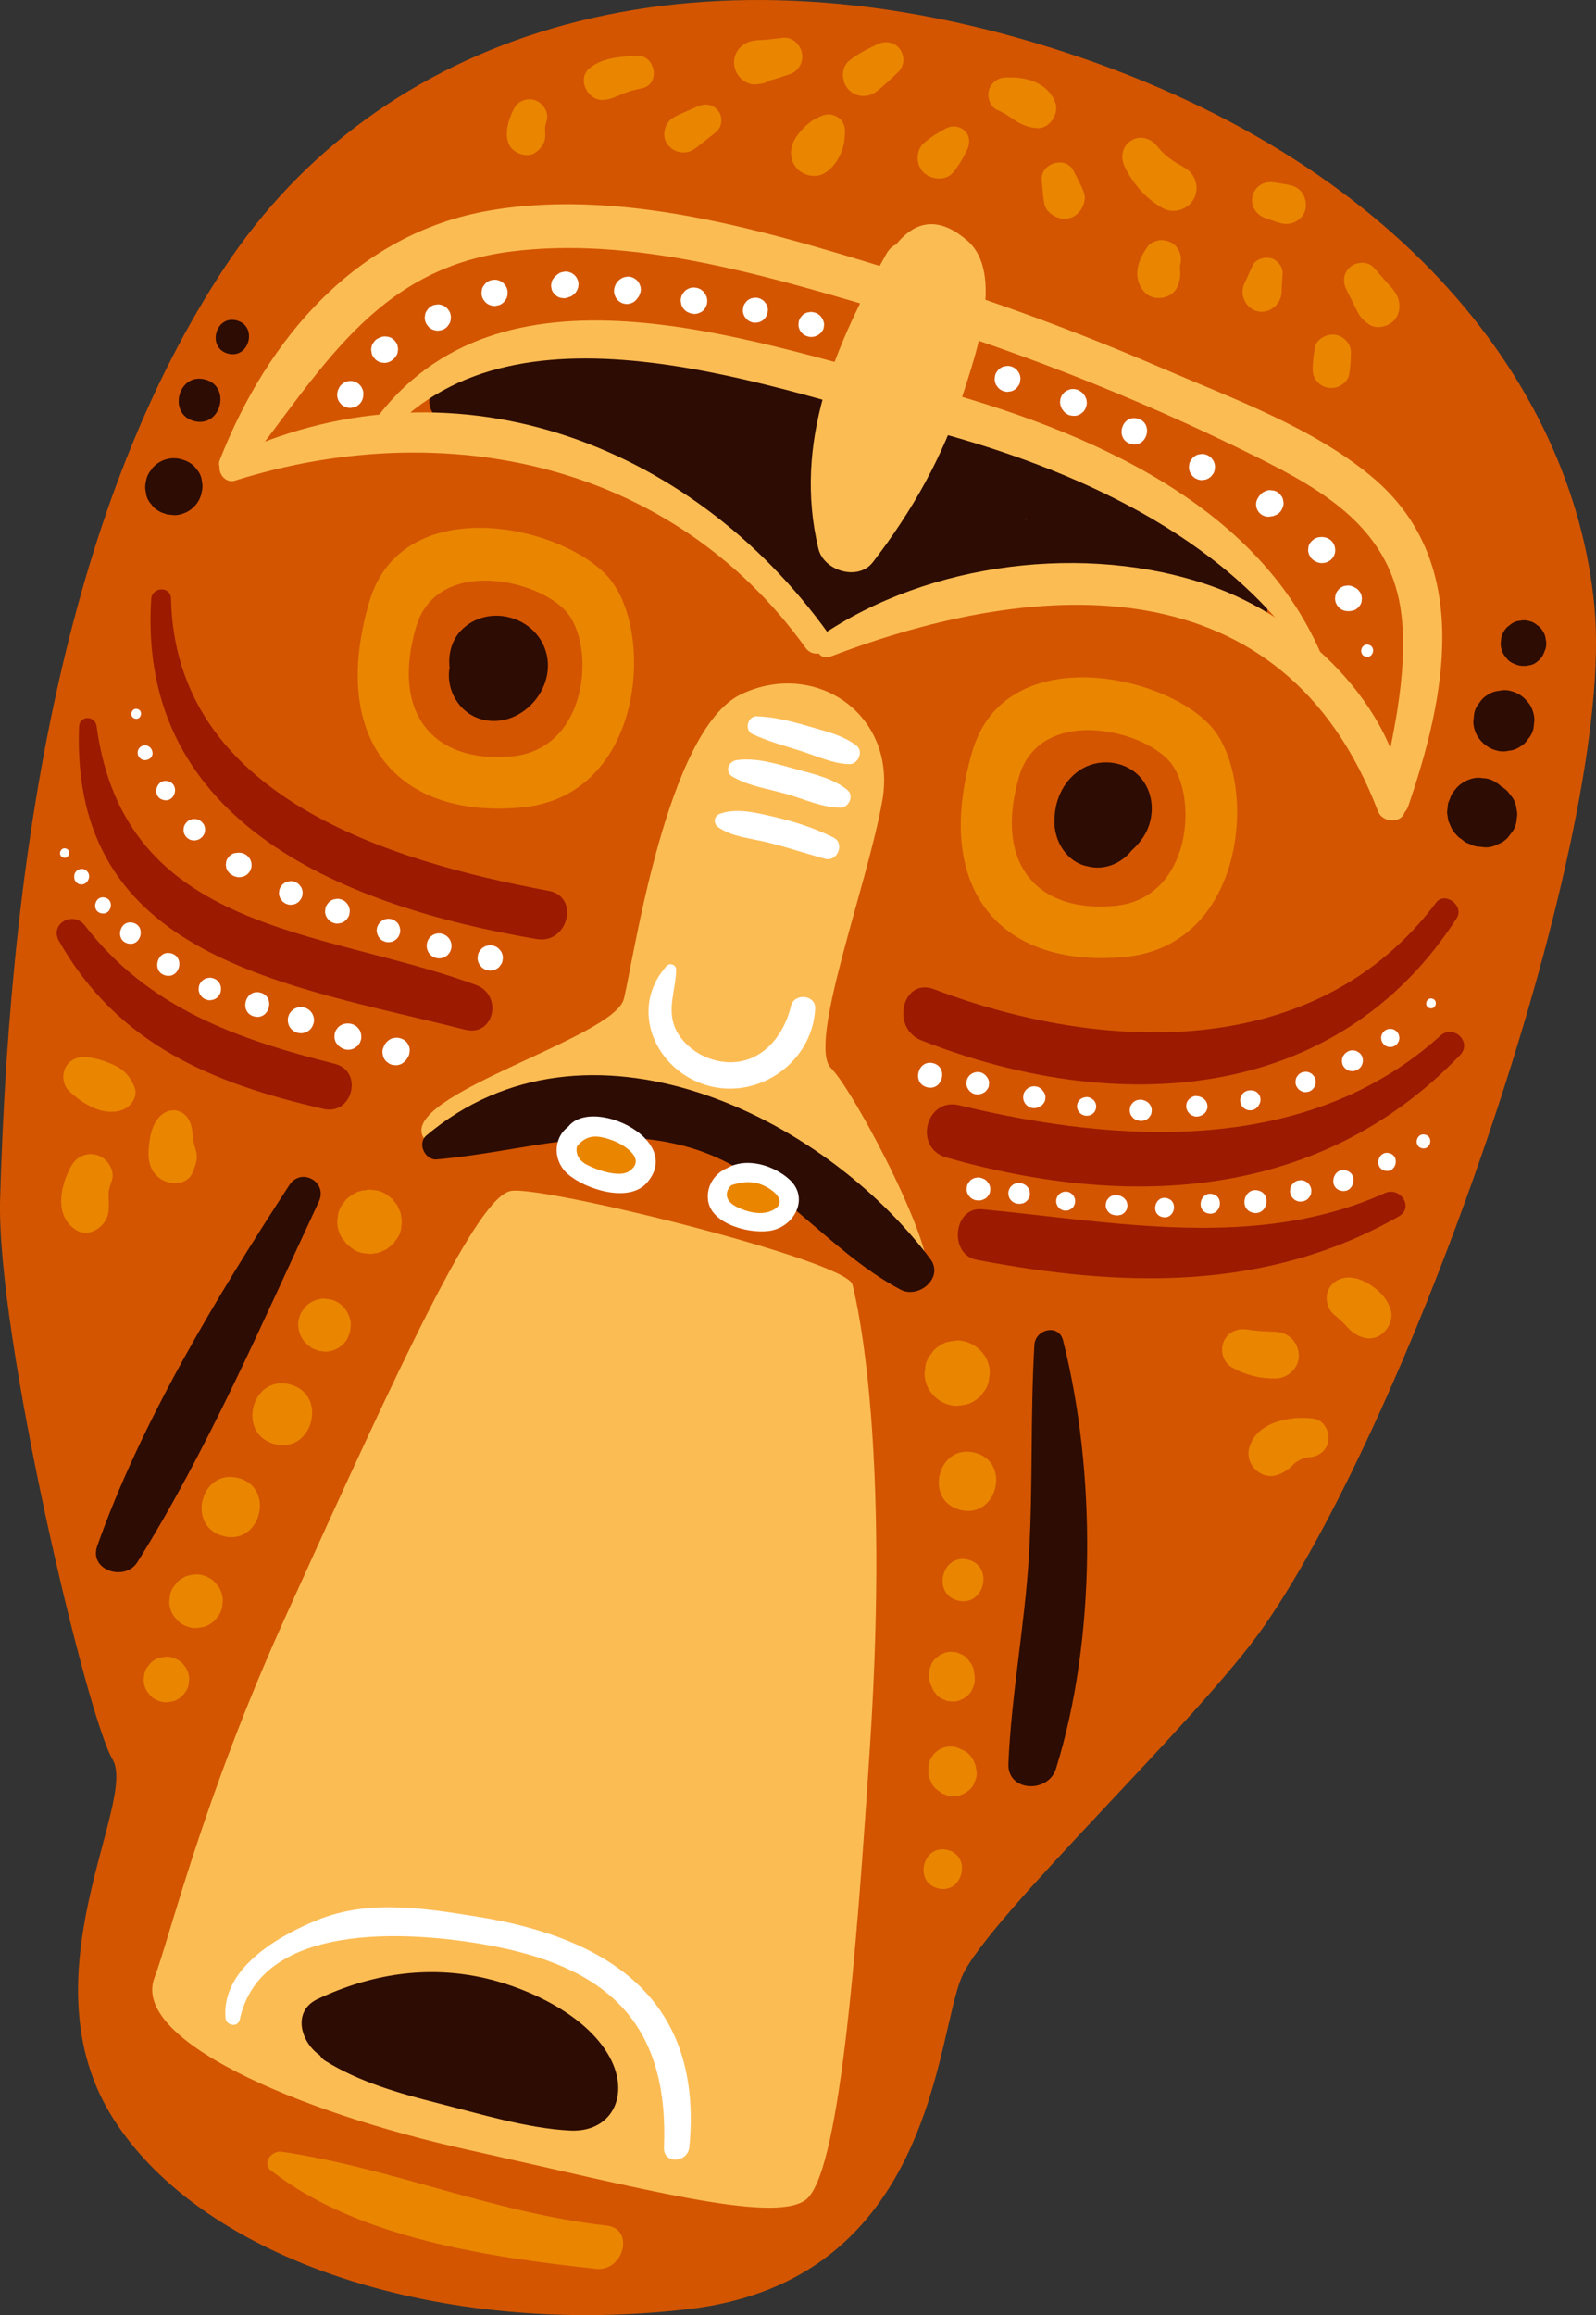 <?xml version="1.0" encoding="UTF-8"?> <svg xmlns="http://www.w3.org/2000/svg" id="Layer_2" data-name="Layer 2" viewBox="0 0 578.2 838.21"><rect x="0" y="0" width="578.2" height="838.21" fill="#333333" stroke="none"/> <defs> <style> .cls-1 { fill: #fcbc54; } .cls-2 { fill: #fff; } .cls-3 { fill: #d35500; } .cls-4 { fill: #9b1a00; } .cls-5 { fill: #2d0c03; } .cls-6 { fill: #ea8500; } </style> </defs> <g id="_Layer_" data-name="&amp;lt;Layer&amp;gt;"> <g> <path class="cls-3" d="M.04,434.05C3.93,299.2,26.04,180.44,81.47,96.65,136.91,12.87,245.5-23.07,374.66,15.43c129.16,38.5,195.14,122.03,202.97,204.15,7.83,82.12-65.71,291.45-119.63,369.11-23.57,33.95-99.77,105.31-109.42,126.75-9.65,21.45-9.97,110.22-99.23,120.61-89.26,10.39-175.54-17.49-208.3-68.95-32.76-51.46,8.94-114.81-.27-130.09C31.56,621.73-1.38,483.54,.04,434.05Z"></path> <path class="cls-6" d="M133.77,217.97c11.74-40.4,69.84-28.21,86.71-8.86,16.88,19.35,12.92,79.05-31.46,83.23-44.38,4.17-69.94-23.83-55.26-74.37Z"></path> <path class="cls-3" d="M150.7,227.09c7.38-25.39,43.9-17.73,54.51-5.57,10.61,12.16,8.12,49.69-19.77,52.32-27.9,2.62-43.97-14.98-34.73-46.75Z"></path> <path class="cls-6" d="M352.24,272.1c11.74-40.4,69.84-28.21,86.71-8.85,16.88,19.35,12.92,79.05-31.46,83.22-44.38,4.17-69.94-23.83-55.26-74.37Z"></path> <path class="cls-3" d="M369.17,281.22c7.38-25.39,43.9-17.73,54.51-5.57,10.61,12.16,8.12,49.69-19.77,52.32-27.9,2.62-43.97-14.98-34.73-46.75Z"></path> <path class="cls-1" d="M153.43,411.92c-9.28-15.39,69.05-35.98,72.59-50.28,3.54-14.29,15.48-97.48,42.5-110.29,27.01-12.81,56.65,7.53,51.1,38.67-5.55,31.13-27.24,88.06-18.55,96.72s40.32,69.04,34.21,76.2c-6.11,7.16-30.61-47.1-90.43-59.25-72.73-14.77-79.14,28.61-91.43,8.23Z"></path> <path class="cls-1" d="M55.95,716.08c5.59-14.73,17.37-64.31,47.47-130.73,42.38-93.52,69.6-152.33,81.79-154.19,12.19-1.85,121.36,25.19,123.6,33.88,2.25,8.68,13.34,59.65,6.42,166.29-5.09,78.44-11.3,157.02-23.63,165.35-12.33,8.32-59.46-4.44-122.02-18.31-62.56-13.88-122.09-40-113.63-62.29Z"></path> <path class="cls-6" d="M317.69,16.11c-3.53,1.71-7.26,3.48-10.24,6.05-2.81,2.41-2.57,7.1-.45,9.78,2.3,2.91,6.39,3.66,9.62,1.78,1.85-1.07,3.46-2.74,5.07-4.16,1.32-1.16,2.57-2.36,3.82-3.6,2.24-2.24,2.3-5.91,.38-8.33-2.07-2.61-5.31-2.91-8.19-1.52h0Z"></path> <path class="cls-6" d="M283.75,13.68c-1.83,.21-3.66,.42-5.5,.63-2.24,.26-4.58,.08-6.73,.79-3.74,1.24-6.11,4.84-5.49,8.77,.57,3.61,4,7.07,7.92,6.66,.95-.09,1.89-.22,2.82-.4,.87-.35,1.71-.73,2.54-1.16-1.12,.37,1.14-.26,1.2-.28,1.78-.57,3.55-1.14,5.33-1.7,3.24-1.03,5.27-4.2,4.74-7.57-.49-3.09-3.46-6.13-6.83-5.74h0Z"></path> <path class="cls-6" d="M297.06,42.25c1.29-.73-2.11,.99-2.44,1.2-1.19,.75-2.23,1.62-3.21,2.62-2.06,2.09-4.07,4.47-4.65,7.43-.64,3.27,.39,6.49,3.1,8.52,2.56,1.91,6.37,2.31,9.14,.51,5.07-3.29,7.81-10.44,6.88-16.28,.02,1.11,.05,2.22,.07,3.33,.03-.23,.06-.47,.09-.7,.33-2.43-.16-4.73-2.28-6.26-2-1.44-4.54-1.6-6.71-.37h0Z"></path> <path class="cls-6" d="M342.62,46.52c-2.89,1.55-5.61,3.22-8.06,5.43-2.92,2.63-2.74,8.03,.14,10.61,2.83,2.53,7.94,3.08,10.61-.14,2.13-2.58,3.69-5.32,5.13-8.31,1.05-2.18,.94-5.07-.98-6.79-1.94-1.73-4.55-2.01-6.83-.79h0Z"></path> <path class="cls-6" d="M361.23,39.77c2.6,1.13,3.45,1.82,5.88,3.44,2.7,1.8,5.25,2.92,8.53,3.19,4.48,.37,8.17-5.16,6.69-9.19-2.78-7.55-10.92-9.51-18.2-9.14-2.76,.14-5.23,2.03-5.91,4.75-.61,2.48,.52,5.88,3.01,6.96h0Z"></path> <path class="cls-6" d="M377.41,65.11c.24,2.9,.38,5.83,.93,8.69,.49,2.55,3,4.48,5.36,5.13,.09,.02,.17,.05,.26,.07,2.32,.64,5.05-.15,6.69-1.91,.06-.07,.12-.13,.18-.2,1.72-1.85,2.75-4.82,1.81-7.3-1.02-2.69-2.48-5.25-3.78-7.83-2.76-5.46-11.96-2.67-11.45,3.35h0Z"></path> <path class="cls-6" d="M407.5,60.46c3.02,6.15,7.63,11.44,13.6,14.84,3.91,2.22,9.15,.72,11.34-3.18,2.22-3.96,.74-9.11-3.18-11.34-3.91-2.22-6.98-3.98-9.77-7.54-2.33-2.97-6.1-4.5-9.61-2.38-3.47,2.09-4.05,6.21-2.38,9.61h0Z"></path> <path class="cls-6" d="M415.97,89.03c-3.77,4.99-6.05,11.51-1.29,16.77,3.12,3.45,9.72,2.49,11.74-1.7,1.03-2.13,1.34-4.22,1.09-6.52-.02-.17,0-1.63-.05-1.66-.15,1.15-.17,1.33-.04,.52,.06-.31,.13-.62,.22-.92,.75-2.82-.66-6.35-3.33-7.7-1.11-.56-2.32-.86-3.57-.88-1.49-.03-3.85,.86-4.78,2.09h0Z"></path> <path class="cls-6" d="M453.74,96.24c-.66,1.45-1.31,2.9-1.97,4.36-.49,1.08-1.15,2.27-1.43,3.4-.5,2.01-.05,3.99,1.04,5.71,1.94,3.07,5.93,4.07,9.08,2.25,1.77-1.02,3.09-2.55,3.59-4.57,.28-1.13,.24-2.49,.32-3.67,.1-1.59,.2-3.18,.3-4.77,.15-2.44-2.09-5.04-4.43-5.51-2.37-.48-5.42,.42-6.49,2.81h0Z"></path> <path class="cls-6" d="M458.63,79.04c1.9,.66,3.78,1.37,5.74,1.85,3.6,.89,7.83-1.42,8.58-5.17,.76-3.77-1.32-7.62-5.17-8.58-1.96-.48-3.95-.74-5.94-1.04-1.79-.27-3.45-.2-5.05,.76-1.4,.84-2.7,2.48-3.03,4.11-.77,3.81,1.33,6.85,4.87,8.08h0Z"></path> <path class="cls-6" d="M487.78,104.84c.96,1.91,1.91,3.82,2.87,5.73,.42,.85,.83,1.71,1.27,2.55,.99,1.89,2.31,3.13,4.05,4.34,2.41,1.68,6.12,.98,8.24-.71,2.44-1.93,3.22-4.9,2.55-7.89-.65-2.9-2.97-5.04-4.88-7.21-1.38-1.57-2.76-3.15-4.14-4.72-2.11-2.4-6.11-2.23-8.43-.39-2.62,2.08-2.99,5.4-1.54,8.3h0Z"></path> <path class="cls-6" d="M476.28,126.15c-.37,2.63-.75,5.2-.71,7.86,.05,3.35,2.74,6.08,5.99,6.44,3.09,.34,6.67-1.7,7.23-5,.45-2.63,.59-5.21,.62-7.87,.04-3.32-2.8-6.05-5.95-6.4-3.01-.33-6.72,1.68-7.19,4.97h0Z"></path> <path class="cls-6" d="M252.55,38.6c-2.03,.9-4.07,1.8-6.1,2.7-1.4,.62-2.73,1.22-3.84,2.34-2.03,2.05-2.65,5.84-1,8.32,1.7,2.56,4.82,3.83,7.83,3,1.53-.43,2.65-1.35,3.86-2.3,1.75-1.38,3.49-2.75,5.24-4.13,1.26-1,2.23-1.94,2.63-3.57,.34-1.38,.14-3.18-.66-4.39-1.91-2.89-4.98-3.29-7.96-1.97h0Z"></path> <path class="cls-6" d="M230.79,20.19c-5.85,.27-12.77,.7-17.32,4.6-4.53,3.88-.56,11.67,4.99,11.4,2.88-.14,4.93-1.34,7.48-2.36,2.15-.85,4.45-1.4,6.7-1.88,6.69-1.43,4.88-12.07-1.85-11.76h0Z"></path> <path class="cls-6" d="M186.32,39.15c-2.57,4.63-4.98,13.22,1.2,16.18,1.95,.93,4.58,1.29,6.46-.1,1.58-1.16,2.79-2.45,3.32-4.39,.34-1.24,.22-2.5,.17-3.75-.01-.36,.03-.73,0-1.09-.09-.9-.23,1.05-.04,.15,.17-.81,.32-1.59,.57-2.38,.94-3-1.08-6.27-3.84-7.36-2.88-1.14-6.3-.04-7.84,2.73h0Z"></path> <path class="cls-4" d="M520.25,326.82c-43.38,57.8-120.82,54.49-181.87,31.34-11.51-4.36-15.8,14.09-4.59,18.51,69.8,27.48,150.28,23.54,193.95-44.25,2.85-4.42-4.27-9.9-7.49-5.6h0Z"></path> <path class="cls-4" d="M521.8,375c-47.8,43.16-115.98,39.32-174.25,25.17-12.21-2.97-16.73,15.49-4.69,18.91,66.96,19.04,135.98,15.19,186.11-37.1,4.51-4.7-2.43-11.27-7.18-6.99h0Z"></path> <path class="cls-4" d="M501.66,431.98c-46.32,20.83-97.47,10.5-145.86,5.83-10.4-1-12.2,16.35-1.99,18.3,53.02,10.13,105.01,11.53,152.93-15.7,5.66-3.21,.53-10.96-5.08-8.43h0Z"></path> <path class="cls-4" d="M54.77,216.96c-5.1,81.56,70.8,111.32,139.68,123.04,11.31,1.92,15.77-15.33,4.33-17.46-58.09-10.83-135.3-34.24-136.82-105.77-.1-4.69-6.91-4.37-7.19,.19h0Z"></path> <path class="cls-4" d="M28.63,263.12c-3.07,83.9,75.33,93.31,139.82,109.68,10.63,2.7,13.83-12.54,4.01-16.17-55.65-20.55-127.23-18.37-137.47-93.68-.54-4-6.21-4-6.36,.17h0Z"></path> <path class="cls-4" d="M21.37,340.71c21.33,37.46,55.44,51.52,95.85,60.78,10.54,2.41,14.57-13.67,4.05-16.33-35.43-8.95-67.39-20.09-90.54-50.09-4.2-5.44-12.93-.63-9.36,5.64h0Z"></path> <path class="cls-6" d="M127.94,432.39c-.12,.08-.25,.15-.37,.23-1.3,.72-2.34,1.7-3.11,2.94-1,1.13-1.66,2.44-1.97,3.95-.11,1-.22,1.99-.33,2.98,.06,1.97,.6,3.8,1.61,5.49,.07,.12,.15,.25,.22,.37,.62,.78,1.23,1.55,1.85,2.33,.81,.6,1.61,1.2,2.42,1.81,1.38,.84,2.87,1.28,4.45,1.32,1.02,.25,2.03,.23,3.04-.06,1.02-.03,1.97-.31,2.85-.83,.97-.29,1.82-.8,2.53-1.52,.87-.53,1.56-1.24,2.07-2.13,1.04-1.17,1.72-2.54,2.05-4.11,.11-1.03,.23-2.07,.34-3.1-.16-.99-.31-1.99-.47-2.98-.4-.91-.8-1.82-1.2-2.72-.62-.78-1.23-1.55-1.85-2.33-.81-.6-1.61-1.2-2.42-1.81-1.38-.84-2.87-1.28-4.45-1.32-1.02-.25-2.03-.23-3.04,.06-1.51,.11-2.92,.59-4.21,1.43h0Z"></path> <path class="cls-6" d="M98.19,785.88c31.7,24.61,78.9,31.29,117.65,35.57,10.19,1.13,14.21-14.55,3.89-15.69-40.66-4.49-77.87-20.88-117.73-26.72-3.49-.51-7.33,4.1-3.8,6.84h0Z"></path> <path class="cls-6" d="M343.93,508.63c1.56,.45,3.12,.49,4.66,.11,1.54-.11,2.96-.6,4.28-1.46,1.38-.76,2.47-1.8,3.29-3.1,1.06-1.19,1.75-2.58,2.08-4.17,.12-1.05,.23-2.1,.35-3.15-.06-2.08-.63-4.01-1.7-5.79-1.73-2.62-4.17-4.6-7.28-5.37-1.56-.45-3.12-.49-4.66-.11-1.54,.11-2.96,.6-4.28,1.46-1.38,.76-2.47,1.8-3.29,3.1-1.06,1.19-1.75,2.58-2.08,4.17-.12,1.05-.23,2.1-.35,3.15,.06,2.08,.63,4.01,1.7,5.79,1.73,2.62,4.17,4.6,7.28,5.37h0Z"></path> <path class="cls-6" d="M347.93,546.7c13.36,3.31,18.53-17.45,5.14-20.77-13.36-3.31-18.53,17.45-5.14,20.77h0Z"></path> <path class="cls-6" d="M347.04,579.49c9.52,2.36,13.21-12.44,3.67-14.8-9.52-2.36-13.21,12.44-3.67,14.8h0Z"></path> <path class="cls-6" d="M336.59,606.35c-.02,.21-.05,.42-.06,.63,.11,.71,.22,1.41,.33,2.12,.23,.72,.53,1.42,.9,2.09l.43,.98c.43,.54,.85,1.08,1.28,1.61,.75,.79,1.65,1.34,2.67,1.65,.65,.36,1.34,.53,2.08,.51,1.05,.21,2.1,.14,3.13-.21,.63-.28,1.26-.55,1.88-.83,.54-.43,1.08-.85,1.61-1.28,.79-.75,1.34-1.65,1.65-2.67,.49-.98,.7-2.03,.63-3.15,0-.37,0-.73-.03-1.1-.05-.41-.11-.81-.19-1.22-.08-1.08-.42-2.08-1.02-3-.1-.18-.21-.35-.31-.52-.43-.54-.86-1.08-1.28-1.62-.76-.8-1.65-1.35-2.69-1.65-.65-.36-1.34-.53-2.08-.52-1.06-.21-2.1-.14-3.15,.21-.63,.28-1.26,.56-1.89,.83-.54,.43-1.08,.86-1.62,1.28-.8,.76-1.35,1.65-1.65,2.69-.49,.98-.7,2.04-.63,3.16h0Z"></path> <path class="cls-6" d="M336.37,640.48c0,.27-.02,.54-.02,.81,0,.83,.12,1.79,.35,2.49,.3,.68,.6,1.35,.89,2.03,.38,.69,.86,1.28,1.43,1.79,.37,.34,.75,.6,1.17,.92,.33,.25,.66,.5,1,.75,.7,.28,1.41,.56,2.11,.84,1.12,.32,2.24,.35,3.35,.08,.39,0,.77-.05,1.13-.19,.02,0,.04-.02,.06-.02,.65-.24,1.28-.52,1.9-.83,.44-.29,1.28-.97,1.66-1.32,1.15-1.09,1.27-1.61,1.76-2.84,.52-1.03,.74-2.14,.67-3.32-.11-.72-.23-1.45-.34-2.17-.04-.15-.08-.29-.12-.44-.74-2.21-2.15-4.4-4.37-5.37-.26-.11-.52-.22-.78-.33-1.28-.71-2.65-1.05-4.11-1.02-1.4,.04-2.7,.42-3.9,1.14-1.2,.73-2.14,1.7-2.83,2.92-.71,1.28-1.05,2.65-1.02,4.11h0Z"></path> <path class="cls-6" d="M339.83,683.69c8.95,2.22,12.41-11.69,3.45-13.91-8.95-2.22-12.41,11.69-3.45,13.91h0Z"></path> <path class="cls-6" d="M110.93,486.41c.08,.09,.15,.17,.23,.25,.28,.31,.61,.56,1,.76,.61,.59,1.32,.98,2.14,1.19,.75,.42,1.56,.62,2.42,.6,.43,.09,.86,.14,1.29,.14,3.17-.01,6.38-1.95,7.87-4.75,.09-.18,.89-2.16,.94-2.37,.09-.83,.18-1.67,.27-2.5,.02-.85-.11-1.66-.39-2.44-.04-.11-.08-.22-.12-.32-.47-1.58-1.3-2.95-2.48-4.11-1.23-1.18-2.67-1.98-4.32-2.4-.84-.09-1.68-.18-2.52-.28-1.66,.05-3.21,.5-4.63,1.36-1.1,.61-1.98,1.44-2.63,2.48-.85,.95-1.4,2.06-1.67,3.34-.4,1.66-.37,3.3,.11,4.94,.47,1.58,1.3,2.95,2.48,4.11h0Z"></path> <path class="cls-6" d="M99.58,522.85c13.93,3.45,19.32-18.19,5.36-21.65-13.93-3.45-19.32,18.19-5.36,21.65h0Z"></path> <path class="cls-6" d="M80.99,556.19c13.57,3.36,18.82-17.72,5.22-21.09-13.57-3.36-18.82,17.72-5.22,21.09h0Z"></path> <path class="cls-6" d="M68.69,589.15c1.28,.37,2.56,.4,3.83,.09,1.26-.09,2.43-.49,3.51-1.2,1.13-.63,2.03-1.47,2.7-2.55,.87-.98,1.44-2.12,1.71-3.43,.09-.86,.19-1.72,.28-2.59-.05-1.71-.52-3.29-1.39-4.75-.51-.65-1.03-1.3-1.54-1.94-1.26-1.22-2.74-2.04-4.43-2.46-1.28-.37-2.56-.4-3.83-.09-1.26,.09-2.43,.49-3.51,1.2-1.13,.63-2.03,1.47-2.7,2.55-.87,.98-1.44,2.12-1.71,3.43-.09,.86-.19,1.72-.28,2.59,.05,1.71,.52,3.29,1.39,4.75,.51,.65,1.03,1.3,1.54,1.94,1.26,1.22,2.74,2.04,4.43,2.46h0Z"></path> <path class="cls-6" d="M58.28,616.06s.05,0,.08,0c1.09,.31,2.17,.34,3.24,.07,1.07-.08,2.06-.41,2.98-1.01,.96-.53,1.72-1.25,2.29-2.16,.74-.83,1.22-1.79,1.45-2.9,.08-.73,.16-1.46,.24-2.19-.04-1.44-.44-2.79-1.18-4.03-.43-.55-.87-1.1-1.31-1.65-1.07-1.03-2.32-1.73-3.76-2.09-.02,0-.05-.02-.07-.03-1.09-.31-2.17-.34-3.25-.07-1.07,.08-2.06,.41-2.98,1.01-.96,.53-1.72,1.25-2.29,2.16-.74,.83-1.22,1.8-1.45,2.91-.08,.73-.16,1.46-.24,2.19,.04,1.45,.44,2.79,1.18,4.03,.44,.55,.87,1.1,1.31,1.65,1.07,1.03,2.32,1.73,3.76,2.09h0Z"></path> <path class="cls-6" d="M446.49,495.19c4.91,2.73,10.2,4.02,15.82,3.89,4.42-.1,8.55-4.13,8.23-8.67-.33-4.76-3.93-8.12-8.67-8.23-1.87-.04-3.75-.19-5.62-.29-.59-.05-.57-.03,.05,.04-.43-.07-.86-.12-1.3-.17-.85-.1-1.7-.2-2.56-.28,.67,.07,.52,.04-.47-.1-3.73-.57-7.26,.87-8.71,4.54-1.35,3.41-.05,7.45,3.24,9.28h0Z"></path> <path class="cls-6" d="M481.58,473.81c.85,1.72,2.18,2.47,3.53,3.69-.46-.42-.87-.74-.18-.12,.39,.35,.79,.69,1.18,1.04,1.34,1.21,2.39,2.7,3.82,3.81,2.87,2.21,6.8,3.35,10.11,1.16,3-1.99,4.91-5.89,3.69-9.48-1.32-3.88-3.94-6.54-7.31-8.75-2.99-1.97-7.11-3.39-10.63-2.18-4.74,1.64-6.35,6.47-4.21,10.82h0Z"></path> <path class="cls-6" d="M476.02,513.63c-8.34-1.18-21.04,1.14-23.49,10.71-1.49,5.82,4.28,11.6,10.12,9.7,2.1-.68,3.78-1.75,5.37-3.27,.51-.49,.98-.99,1.52-1.45-.89,.75-.25,.23,.34-.14,.5-.31,1.01-.59,1.53-.86-.96,.51-.07,.04,.46-.14,.56-.19,1.12-.33,1.69-.48,1.42-.37-.69,.03,.93-.1,3.5-.27,6.46-2.72,6.79-6.32,.3-3.2-1.74-7.13-5.28-7.63h0Z"></path> <path class="cls-6" d="M25.1,395.11c4.93,4.58,12.19,9.14,19.11,6.79,3.17-1.08,5.9-4.82,4.52-8.28-1.46-3.66-3.69-6.29-7.34-7.96-3.04-1.4-6.12-2.45-9.44-2.85-3.24-.39-6.41,.46-8.11,3.5-1.55,2.77-1.08,6.61,1.27,8.8h0Z"></path> <path class="cls-6" d="M58.33,403.81c-2.7,2.44-3.7,5.96-4.17,9.47-.65,4.86-.83,9.49,3.26,12.98,3.38,2.88,10.34,3.28,12.36-1.79,.92-2.31,1.81-4.31,1.41-6.85-.23-1.47-.77-2.85-1.12-4.29-.08-.34-.2-1.21-.09-.38-.07-.55-.1-1.11-.15-1.66-.13-1.7-.31-3.28-.94-4.87-1.78-4.51-6.86-5.94-10.55-2.61h0Z"></path> <path class="cls-6" d="M26.05,421.78c-4.14,7.05-6.68,18.43,1.52,23.55,3.7,2.31,8.02,.33,10.27-2.88,2.02-2.9,1.58-6,1.51-9.28-.02-.6-.01-1.19,.02-1.79-.1,.73-.07,.57,.1-.46,.28-1.17,.59-2.29,1.01-3.42,1.34-3.6-1.47-7.86-4.74-9.1-3.65-1.38-7.67-.05-9.69,3.38h0Z"></path> <path class="cls-5" d="M104.81,429.08c-26.14,40.16-53.58,85.39-69.6,130.71-3.1,8.77,10.07,12.98,14.58,5.78,25.37-40.45,45.44-87.24,65.71-130.48,3.35-7.15-6.37-12.64-10.69-6.01h0Z"></path> <path class="cls-5" d="M374.74,486.92c-1.5,25.32-.49,50.74-1.97,76.08-1.48,25.29-6.36,50.26-7.45,75.51-.44,10.3,14.43,10.86,17.23,1.87,14.67-46.96,14.56-107.7,2.57-155.1-1.55-6.14-10.04-4.07-10.38,1.63h0Z"></path> <path class="cls-5" d="M117.97,746.23c12.33,7.62,26.65,11.69,40.63,15.23,14.99,3.79,32.38,9.14,47.93,9.92,14.57,.73,21.43-11.86,15.06-25.17-7.63-15.93-29.41-26.21-45.75-29.97-20.95-4.83-41.56-1.55-60.78,7.53-10.5,4.96-5.08,18.43,3.27,21.67,22.42,8.7,45.34,12.73,69.36,12.7,9.6-.01,15.8-13.65,7.89-20.17-7.12-5.86-12.56-8.61-21.84-9-10.39-.44-14.38,15.56-4.96,20.02,3.69,1.54,7.16,3.48,10.41,5.82,2.63-6.72,5.26-13.45,7.89-20.17-21.99-.05-42.62-4.23-63.04-12.23,1.09,7.22,2.18,14.45,3.27,21.67,12.69-6.1,26.39-8,40.28-5.63,3.22,.55,37.41,12.04,34.02,16.81,3.11-1.87,6.22-3.75,9.32-5.62-30.14,.56-59.58-15.54-90.06-15.19-6.43,.07-8.05,8.61-2.92,11.78h0Z"></path> <path class="cls-5" d="M174.2,228.68c-6.09,1.96-11.43,8.42-11.58,15.44-.16,7.43,4.69,14.48,12.03,16.37,13.9,3.56,27.11-11.02,23.14-24.5-3.85-13.07-21.18-17.55-30.7-7.78-5.22,5.36-5.58,14.21-1.93,20.5,1.54,2.65,3.76,4.98,6.44,6.49,4.71,2.65,9.56,2.27,14.23-.14,7.36-3.8,7.55-16.62-.31-20.07-.34-.13-.66-.29-.97-.49-3.66-1.46-4.03-1.6-1.09-.41,.52,.39,1.04,.79,1.57,1.18,1.21,1.7,1.49,2.02,.83,.96,.7,1.08,1.04,2.25,1.02,3.54,0-.21-.02-.41-.03-.62-.07,2.66-1.17,5.12-3.47,6.59-.56,.26-1.13,.52-1.69,.79-2.09,.23-2.51,.33-1.26,.29-2.16-.32-2.61-.32-1.36-.02-.61-.23-1.22-.46-1.83-.69,1.07,.65,.76,.39-.94-.77,.85,.89,.61,.58-.73-.93-.25-.55-.49-1.1-.74-1.64-.2-1.93-.27-2.26-.22-1,.29-1.92,.32-2.41,.09-1.49-.26,.91-.07,.46,.57-1.34-.98,1.91,2.07-1.76-.02,.1-.64,.61-.32,.35,.97-.76-1.08,.6-.8,.5,.82-.31,1.19-.26,2.57,.17,3.61,.74,.84,.42,1.5,1.04,1.98,1.84,.45,1.25,.55,1.51,.29,.77-.15-.4-.57-2.55-.45-1.2-.21-2.41,.12-4.7-.35-7.11-.65-3.32-4.87-5.3-7.92-4.32h0Z"></path> <path class="cls-5" d="M392.91,281.53c-7.22,1.31-10.64,8.62-10.9,15.38-.33,8.48,5.77,17.23,14.91,16.99,6.77-.18,14.02-5.64,17.5-11.19,4.2-6.69,3.87-15.96-1.76-21.77-5.59-5.77-15.08-6.51-21.67-1.97-6,4.13-9.12,11.26-8.94,18.46,.22,8.66,6.97,17.05,16.15,16.68,9.13-.36,17.18-9.48,14.1-18.72-1.9-5.7-7.37-9.32-13.37-8.37-6.05,.95-10,6.02-10.15,12.07,0-3.85,1.51-6.42,4.5-7.72,2.1-1.89,4.41-1.64,6.94,.74,4.16,1.49,5.6,.94,6,4.68-.24-2.18-.48,1.69-.08,.28,.39-1.34-1.4,1.94-.09,.13-4.69,6.49-14.73,.23-11.79-6.93-.47,1.14-.4,.77,.15-.14-.84,.76-.93,.88-.27,.35,.68-.51,.56-.43-.38,.24-.5,.33-1.09,.63-1.55,1,9.01,4.69,12.5,5.33,10.47,1.9-.28-.53-.26-.46,.05,.2,.32,.8,.33,.73,.02-.21,.06,.37,.12,.74,.18,1.11,.85-2.34-.62,1.32-.1-.09,.41-1.1,.62-2.56,.59-3.72-.13-.83-.26-1.65-.39-2.48,.12,1.37,.19,1.57,.21,.59,.35-5.69-5.7-8.37-10.34-7.53h0Z"></path> <path class="cls-5" d="M164.15,152.23c20.05-5.66,39.46-3.05,59.72,.03,16.78,2.55,39.25,2.44,54.99,8.67,2.39-.61,4.77-1.22,7.16-1.83-.47,4.13-.73,8.27-.78,12.42-.17,5.86-.6,12.1,.61,17.9,1.6,7.66,4.12,13.88,10.91,18.54,14.42,9.89,32.48,2.62,42.18-9.99,5.65-7.34,5.01-12.22,12.97-14.87,9.16-3.05,24.21,7.7,33.34,11.88,20.38,9.33,40.16,20.48,58.57,33.23,3.53-6.28,7.06-12.57,10.59-18.85-48.14-23.56-99.99-31.67-147.71-2.86-11.08,6.69-3.25,26.86,9.44,21.46,21.73-9.25,39.54-21.58,55-39.5,7.29-8.45,1.44-19.21-8.85-20.21-17.44-1.7-21.96,10.39-33.05,21.33-6.9,6.8-16.79,16.23-23.64,13.83-2.03-.71-13.42-16.57-16.2-18.85-32.2-26.38-73.34-39.23-112.36-51.67-.86,7.92-1.72,15.85-2.59,23.78,42.62-2.94,82.24,4.96,120.25,24.52,1.87-7.55,3.74-15.1,5.61-22.65-9.41,.95-18.82,1.91-28.23,2.86,1.24,7.91,2.49,15.82,3.73,23.72,4.33-1.04,8.64-2.13,12.95-3.25,14.99-3.84,8.16-26.2-6.74-22.92-4.36,.94-8.71,1.92-13.04,2.94-13.2,3.04-10.01,25.12,3.73,23.72,9.41-.96,18.82-1.92,28.23-2.88,11.13-1.13,16.98-16.81,5.61-22.65-41.75-21.45-85.87-30.79-132.74-27.54-13.8,.96-15.58,19.64-2.59,23.77,25.06,7.98,50.48,15.87,73.84,28.18,9.8,5.16,24.27,12.54,31.57,20.48,2.45,2.66,7.94,16.99,12.06,20.45,9.27,7.8,17.61,8.13,28.46,3.55,13.68-5.78,34.26-38,45.76-36.91-2.95-6.74-5.9-13.47-8.85-20.21-12.64,14.73-26.69,25.75-44.6,33.43,3.15,7.15,6.29,14.31,9.44,21.46,39.57-24.21,84.87-18.77,124.92,1.47,12.78,6.46,21.47-10.75,10.59-18.85-28.04-20.89-69.03-50.26-105.63-52.68-9.1-.6-14.54,1.27-20.25,8.91-2.93,3.93-7.42,28.81-19.75,17.76-2.71-2.43,.96-21.64,.64-24.87-2.71-27.47-44.78-23.37-65.5-26.44-30-4.44-58.01-8.38-85.2,7.84-6.65,3.97-2.01,14.44,5.42,12.34h0Z"></path> <path class="cls-1" d="M321.08,91.95c-18.58,33.11-33.79,68.24-24.59,106.7,1.91,8.01,14.36,11.88,19.74,4.89,14.29-18.56,25.6-38.55,32.7-60.96,4.27-13.49,15.17-43.66,1.5-55.48-36.76-31.77-47.58,73.7-48.6,89.54-.95,14.79,19.4,14.17,23.8,2.59,9.67-25.44,18.03-51.24,24.92-77.57,3.26-12.47-11.66-18.34-20.25-11.26-4.9,4.05-5.82,5.39-8.91,10.94-6.1,10.97,8.39,21.27,17.26,12.9,2.15-1.73,4.3-3.46,6.44-5.19-5.95-4.39-11.89-8.77-17.84-13.16-7.1,26.29-15.37,52.09-25.08,77.53,7.93,.86,15.87,1.73,23.8,2.59,.99-15.09,3.1-29.95,6.76-44.64,1.48-5.95,6.42-14.48,6.06-20.19,3.17-5.04,2.3-6.11-2.59-3.21-4.82,.24-6.6,3.03-5.36,8.39-3.97,10.31-5.11,21.77-9.32,32.21-5.6,13.86-13.1,26.66-22.17,38.54,6.58,1.63,13.16,3.26,19.74,4.89-10.17-31.79,3.47-63.17,15.65-92.38,3.78-9.06-8.6-16.69-13.66-7.67h0Z"></path> <path class="cls-1" d="M300.83,237.73c76.4-29.2,164.12-33.58,198.34,55.89,1.91,5,10.43,4.52,9.89-1.56-3.22-36.7-37.25-68.4-70.64-80.04-44.7-15.58-101.85-8.52-140.92,18.12-3.7,2.52-1.34,9.37,3.34,7.58h0Z"></path> <path class="cls-1" d="M85.16,174c76-23.83,158.42-6.51,206.67,60.54,3.65,5.07,12.03,.08,8.36-5.04-50.17-70.08-138.01-102.45-218.54-63.45-4.52,2.19-1.18,9.43,3.5,7.96h0Z"></path> <path class="cls-1" d="M87.49,170.92c28.33-35.64,47.81-73.56,97.59-79.86,43.73-5.54,90.35,8.13,131.96,20.36,47.36,13.92,93.57,31.83,137.77,53.82,25.31,12.59,49.46,26.63,52.95,57.75,2.36,21.06-3.36,45.59-8.18,66.21-1.62,6.95,8.36,9.19,10.61,2.63,13.3-38.75,23.48-87.14-11.74-117.95-21.31-18.64-52.62-29.88-78.29-40.93-28.89-12.43-58.42-23.38-88.47-32.66-48.07-14.84-103.43-32.77-154.35-24.06-48.25,8.25-80.54,46.45-97.72,90.31-1.67,4.28,5.1,7.9,7.89,4.39h0Z"></path> <path class="cls-1" d="M140.73,156.83c47.77-51.76,140.02-16.07,197.55-.68,50.29,13.46,105.64,37.73,135.61,82.96,1.56,2.36,6.03,.78,4.79-2.11-24.66-57.66-91.16-83.44-147.72-98.2-61.36-16-150.19-48.37-195.61,14-2.28,3.13,2.82,6.8,5.38,4.02h0Z"></path> <path class="cls-5" d="M540.68,283.43c-.17-.02-.33-.06-.49-.11,.99,.39,1.98,.78,2.96,1.17-.16-.07-.31-.15-.45-.24,.82,.62,1.65,1.23,2.47,1.85-.18-.13-.33-.28-.46-.45,.63,.8,1.26,1.59,1.89,2.39-.38-.54-.68-.91-1.15-1.52-.87-1.3-2.01-2.32-3.43-3.05-.06-.03-.12-.06-.17-.1,.82,.61,1.63,1.22,2.45,1.83-.09-.06-.16-.13-.23-.2,.61,.77,1.22,1.54,1.83,2.32-.07-.09-.12-.16-.17-.26-1.03-1.7-2.42-3.04-4.15-4.03-1.35-.82-2.79-1.25-4.33-1.28-1.48-.3-2.95-.2-4.41,.29-1.89,.57-3.53,1.56-4.92,2.96-.05,.05-.1,.09-.15,.15-.47,.53-1.5,1.87-1.85,2.47-.03,.06-.06,.12-.1,.17-.38,.97-.77,1.95-1.15,2.92-.01,.03-.03,.07-.04,.1-.02,.06-.03,.13-.05,.19-.12,1.06-.23,2.12-.35,3.18,.16,1.02,.32,2.04,.48,3.06,.41,.93,.82,1.86,1.23,2.79,.02,.04,.04,.08,.06,.11,.52,.94,1.28,1.76,2.01,2.55,.47,.5,.97,.8,1.56,1.24,.49,.37,1.04,.86,1.62,1.16,.49,.25,1.48,.59,1.66,.66,.33,.13,1.11,.5,1.67,.64,.56,.14,1.32,.16,1.77,.21,.51,.06,1.23,.17,1.83,.19,1.59,.02,3.06-.35,4.43-1.09,1.45-.5,2.71-1.33,3.77-2.5,.61-.82,1.23-1.64,1.84-2.46,.86-1.41,1.31-2.92,1.34-4.54,.25-1.04,.23-2.07-.07-3.1-.11-1.54-.6-2.97-1.46-4.3-.63-.79-1.26-1.59-1.88-2.38-1.54-1.49-3.34-2.49-5.42-3.01h0Z"></path> <path class="cls-5" d="M60.03,186.07c.1,.04,.19,.07,.29,.11,.04,.02,.09,.03,.13,.05,.91,.1,1.83,.2,2.74,.3,.94,0,1.84-.15,2.71-.44,1.72-.52,3.21-1.42,4.48-2.7,1.29-1.34,2.16-2.9,2.61-4.71,.02-.17,.04-.33,.07-.5,.37-1.29,.4-2.57,.09-3.85-.09-1.27-.49-2.44-1.2-3.53-.52-.65-1.03-1.3-1.55-1.95-1.26-1.22-2.75-2.05-4.45-2.47-.16-.06-.32-.12-.47-.18-1.81-.44-3.6-.4-5.38,.11-1.72,.52-3.21,1.42-4.48,2.7-.34,.32-.63,.7-.85,1.12-.92,1.04-1.52,2.25-1.81,3.63,0,.05-.01,.09-.02,.14-.01,.1-.03,.2-.04,.31-.37,1.3-.4,2.58-.09,3.86,.09,1.27,.49,2.45,1.21,3.54,.52,.65,1.04,1.31,1.55,1.96,1.27,1.23,2.76,2.05,4.47,2.48h0Z"></path> <path class="cls-5" d="M542.16,271.71c1.47,.42,2.92,.46,4.37,.1,1.44-.1,2.78-.56,4.01-1.36,1.29-.71,2.32-1.68,3.08-2.91,.99-1.11,1.64-2.42,1.95-3.91,.11-.98,.22-1.97,.32-2.95-.06-1.95-.59-3.76-1.59-5.43-1.62-2.45-3.91-4.31-6.82-5.03-1.47-.42-2.92-.46-4.37-.1-1.44,.1-2.78,.56-4.01,1.37-1.29,.71-2.32,1.68-3.08,2.91-.99,1.11-1.64,2.42-1.95,3.91-.11,.98-.22,1.97-.32,2.95,.06,1.95,.59,3.76,1.59,5.43,1.62,2.45,3.91,4.31,6.82,5.03h0Z"></path> <path class="cls-5" d="M559.51,235.66c.03-.13,.06-.25,.1-.38-.64,1.15-1.28,2.3-1.92,3.45,.62-.47,1.09-1.08,1.43-1.83,.27-.69,.54-1.37,.82-2.06,.31-1.09,.34-2.18,.07-3.26-.08-1.07-.42-2.07-1.02-2.99-.53-.96-1.26-1.73-2.17-2.3-.83-.74-1.81-1.23-2.92-1.46-1.09-.32-2.18-.34-3.26-.08-1.08,.08-2.07,.42-2.99,1.02-.55,.44-1.1,.88-1.66,1.31-1.04,1.07-1.74,2.33-2.1,3.78-.08,.73-.16,1.47-.24,2.2,.04,1.45,.44,2.8,1.19,4.05,.44,.55,.88,1.1,1.31,1.66,.78,.81,1.69,1.38,2.75,1.69,1.01,.5,2.09,.72,3.24,.65,.82,.05,1.58-.08,2.28-.41-1.32,.03-2.63,.06-3.95,.08,.13,.03,.25,.06,.38,.09,.95,.27,1.89,.29,2.83,.06,.93-.07,1.8-.36,2.59-.88,.48-.38,.96-.76,1.44-1.14,.9-.93,1.5-2.02,1.82-3.28h0Z"></path> <path class="cls-5" d="M70.42,152.48c9.73,2.41,13.49-12.71,3.75-15.12-9.73-2.41-13.49,12.71-3.75,15.12h0Z"></path> <path class="cls-5" d="M82.68,128.05c7.76,1.92,10.76-10.13,2.99-12.06-7.76-1.92-10.76,10.13-2.99,12.06h0Z"></path> <path class="cls-5" d="M158.22,419.77c31.68-2.74,60.65-13.65,92.52-4.03,30.36,9.16,48.35,36.8,75.54,51.19,6.54,3.46,15.81-4.35,10.77-11.1-39.19-52.44-124.68-93.59-182.61-44.7-3.37,2.84-.47,9.01,3.78,8.64h0Z"></path> <path class="cls-6" d="M230.87,426.17c2.59-4.02-.84-9.22-3.98-11.69-3.41-2.68-7.28-4.26-11.33-5.75-3.75-1.38-8.17,1.51-9.46,4.93-1.34,3.54-.2,8.32,3.51,10.07,4.83,2.28,10.57,5.2,16,5.18,8.08-.03,10.01-10.78,3.65-14.74-3.56-2.21-8.01-2.94-11.68-4.64-1.98,5-3.97,10-5.95,15,5.27,1.9,14.7,8.66,19.23,1.63h0Z"></path> <path class="cls-6" d="M265.15,436.83c2.02,1.76,3.89,2.83,6.52,3.42,2.11,.47,4.22,.91,6.35,1.29,3.6,.65,7.1-.92,8.49-4.42,1.21-3.06,.2-7.61-3.15-9.04-5.05-2.15-10.86-3.93-16.35-2.58-3.89,.95-6.2,5.19-5.61,8.95,.66,4.21,4.02,6.48,8.09,6.8,1.62,.13,3.27-.24,4.9-.22,.24,0,2.43,.2,1.22,.04,.81,.11,1.62,.29,2.41,.48,.52-4.8,1.04-9.59,1.57-14.39-2.17,0-4.33,.04-6.5,.12-2.64,.1-4.8,.72-7.06,2.07-2.52,1.5-3.18,5.46-.86,7.49h0Z"></path> <path class="cls-2" d="M212.38,405.94c-10.63,.04-14.28,12.47-6.66,19.13,6.29,5.51,22.06,10.61,28.6,3.19,15.29-17.35-28.33-35.19-30.36-15.24-.25,2.5,3.56,3.87,5.09,1.99,3.68-4.51,7.57-3.98,12.64-2.21,4.35,1.52,12.73,6.86,6.25,11.25-3.61,2.45-11.92-.48-15.55-2.47-3.24-1.78-4.45-4.78-2.73-8.49,.65-1.41,3.27-3.05,4.29-4.53,.79-1.15-.34-2.62-1.57-2.61h0Z"></path> <path class="cls-2" d="M272.1,423.58c-7.43-4.48-16.75,2.54-15.58,11.06,1.22,8.88,16.02,12.43,23.24,10.81,8.24-1.85,13.3-11.72,6.45-18.2-6.52-6.17-19.01-9.3-25.78-1.9-1.7,1.86,.04,5.25,2.63,4.36,4.05-1.37,7.7-2.43,11.96-1.12,4.25,1.31,11.7,6.62,4.35,9.83-3.84,1.68-8.98,.31-12.52-1.49-7.56-3.85-1.61-10.4,4.44-10.11,1.8,.09,2.18-2.42,.81-3.25h0Z"></path> <path class="cls-2" d="M176.5,351.27c.61,.17,1.21,.19,1.81,.04,.59-.04,1.15-.23,1.66-.56,.53-.29,.96-.7,1.27-1.2,.41-.46,.68-1,.81-1.62,.04-.41,.09-.81,.13-1.22-.02-.8-.24-1.55-.66-2.24-.24-.31-.48-.61-.73-.92-.59-.57-1.29-.96-2.09-1.16-.61-.17-1.21-.19-1.81-.04-.6,.04-1.15,.23-1.66,.56-.53,.3-.96,.7-1.27,1.2-.41,.46-.68,1-.81,1.62-.04,.41-.09,.81-.13,1.22,.02,.8,.24,1.55,.66,2.24,.24,.31,.48,.61,.73,.92,.59,.57,1.29,.96,2.09,1.16h0Z"></path> <path class="cls-2" d="M161.29,338.56s-.08-.04-.12-.06c-.71-.39-1.47-.58-2.28-.56-.78,.02-1.5,.23-2.16,.63-.66,.4-1.19,.94-1.57,1.62-.39,.71-.58,1.47-.56,2.28v.14c.02,.79,.24,1.52,.64,2.2,.41,.68,.96,1.21,1.65,1.6,.72,.4,1.49,.59,2.32,.57,.79-.02,1.52-.24,2.2-.65,.68-.41,1.21-.96,1.6-1.65,.4-.72,.59-1.49,.57-2.32-.02-.79-.24-1.52-.64-2.2-.41-.68-.96-1.21-1.65-1.6h0Z"></path> <path class="cls-2" d="M137.7,333.93s-.05,.05-.07,.08c-.55,.64-.59,.71-.84,1.36-.18,.32-.26,.67-.26,1.04-.09,.35-.08,.7,.02,1.05,.03,.21,.05,.41,.1,.6,.05,.2,.07,.18,.23,.54,.11,.36,.29,.66,.56,.92,.31,.46,.72,.83,1.22,1.09,.35,.14,.71,.28,1.06,.42,.38,.04,.76,.08,1.14,.12,.36-.06,.73-.11,1.09-.17,.33-.15,.66-.29,1-.44,.28-.23,.57-.45,.85-.68,.22-.29,.44-.59,.66-.88,.14-.35,.28-.71,.42-1.06,.04-.38,.08-.76,.12-1.14-.06-.36-.11-.73-.17-1.09-.15-.33-.29-.66-.44-1-.27-.5-.65-.89-1.12-1.18-.28-.27-.6-.45-.97-.54-.34-.19-.71-.28-1.1-.27-.37-.09-.74-.08-1.11,.02-.37,.01-.72,.11-1.04,.31-.52,.18-.97,.48-1.35,.9h0Z"></path> <path class="cls-2" d="M121.16,334.25c.59,.17,1.18,.18,1.77,.04,.58-.04,1.12-.23,1.62-.55,.52-.29,.94-.68,1.25-1.18,.4-.45,.66-.98,.79-1.58,.04-.4,.09-.8,.13-1.19-.02-.79-.24-1.52-.64-2.19-.24-.3-.47-.6-.71-.9-.58-.56-1.26-.94-2.05-1.14-.59-.17-1.18-.18-1.77-.04-.58,.04-1.12,.23-1.62,.55-.52,.29-.94,.68-1.25,1.18-.4,.45-.66,.98-.79,1.58-.04,.4-.09,.8-.13,1.19,.02,.79,.24,1.52,.64,2.19,.24,.3,.47,.6,.71,.9,.58,.56,1.26,.94,2.05,1.14h0Z"></path> <path class="cls-2" d="M104.32,327.46c.57,.16,1.13,.18,1.69,.04,.56-.04,1.07-.22,1.55-.53,.5-.28,.9-.65,1.19-1.13,.38-.43,.63-.94,.76-1.51,.04-.38,.08-.76,.13-1.14-.02-.75-.23-1.45-.62-2.1-.23-.29-.45-.57-.68-.86-.56-.54-1.21-.9-1.96-1.09-.57-.16-1.13-.18-1.69-.04-.56,.04-1.07,.22-1.55,.53-.5,.28-.9,.65-1.19,1.13-.38,.43-.64,.94-.76,1.51-.04,.38-.08,.76-.13,1.14,.02,.75,.23,1.45,.62,2.1,.23,.29,.45,.57,.68,.86,.56,.54,1.21,.9,1.96,1.09h0Z"></path> <path class="cls-2" d="M89.83,310.04s-.05-.04-.07-.05c-.57-.56-1.25-.93-2.03-1.13-.43-.11-.89-.16-1.33-.14-.13,0-.26,0-.4,.01-.37,.06-.73,.12-1.1,.17-.55,.14-1.03,.4-1.44,.78-.32,.2-.58,.46-.76,.79-.38,.43-.64,.94-.76,1.52-.04,.38-.08,.76-.13,1.15,.06,.37,.12,.73,.17,1.1,.14,.55,.4,1.03,.78,1.44,.31,.47,.72,.83,1.23,1.1,.11,.07,.23,.13,.34,.2,.39,.22,.81,.39,1.24,.5,.78,.19,1.55,.17,2.32-.05,.03,0,.06,0,.09-.01,.74-.22,1.37-.6,1.91-1.15,.55-.57,.92-1.24,1.12-2.01,.19-.77,.17-1.54-.05-2.3-.22-.74-.6-1.37-1.15-1.91h0Z"></path> <path class="cls-2" d="M69.36,296.67s-.04,.02-.06,.02c-.16,.06-.31,.13-.47,.2-.48,.16-.89,.44-1.23,.82,0,0-.01,.01-.02,.02-.2,.27-.4,.54-.6,.8-.28,.46-.43,.95-.44,1.48-.02,.18-.04,.35-.06,.53,.02,.68,.2,1.31,.55,1.89,.35,.58,.82,1.03,1.41,1.37,0,0,0,0,.01,0,.46,.28,.95,.43,1.48,.44,.34,.08,.68,.08,1.01-.02,.18-.02,.35-.05,.52-.08,.3-.13,.6-.27,.91-.4,.26-.21,.52-.41,.78-.62,.02-.02,.04-.03,.06-.05,.2-.27,.4-.54,.6-.8,.28-.46,.43-.95,.44-1.48,.08-.34,.08-.68-.02-1.01-.04-.5-.2-.97-.48-1.4-.2-.26-.41-.52-.61-.77-.27-.2-.54-.4-.8-.6-.46-.28-.95-.43-1.48-.44-.51-.1-1.01-.07-1.51,.1h0Z"></path> <path class="cls-2" d="M59.18,289.63c4.37,1.08,6.06-5.71,1.68-6.79-4.37-1.08-6.06,5.71-1.68,6.79h0Z"></path> <path class="cls-2" d="M54.6,271.15s-.05-.04-.07-.07l.37,.47s-.04-.06-.05-.09c.08,.19,.17,.38,.25,.57,0-.02-.02-.05-.02-.07-.07,.65-.15,1.29-.22,1.94,0-.01,.02-.03,.02-.04,.19-.32,.29-.66,.3-1.02,.07-.35,.05-.7-.07-1.04-.09-.21-.18-.42-.28-.63-.24-.4-.57-.72-.98-.95,0,0-.02-.01-.03-.02-.81-.48-1.87-.44-2.67,.04-.4,.24-.71,.57-.94,.97-.24,.43-.35,.88-.34,1.37,0,0,0,.02,0,.03,.01,.47,.14,.91,.38,1.31,.17,.31,.41,.56,.7,.74,.27,.24,.58,.4,.94,.47,.47,.11,.93,.1,1.4-.03,.02,0,.05-.02,.07-.03-.21,.03-.43,.07-.64,.1,.26-.02,.54-.04,.79-.14,.49-.19,.74-.31,1.12-.68,.22-.21,.38-.46,.46-.75,.14-.28,.2-.57,.18-.89-.03-.19-.06-.39-.09-.58-.11-.38-.31-.71-.59-.99h0Z"></path> <path class="cls-2" d="M48.91,260.19c2.25,.56,3.12-2.94,.87-3.5-2.25-.56-3.12,2.94-.87,3.5h0Z"></path> <path class="cls-2" d="M335.89,393.67c5.61,1.39,7.79-7.33,2.16-8.73-5.61-1.39-7.79,7.33-2.16,8.73h0Z"></path> <path class="cls-2" d="M356.27,395.67c.07-.03,.14-.07,.21-.1,.45-.25,.8-.58,1.07-1.01,.34-.39,.57-.84,.68-1.36,.04-.34,.08-.68,.11-1.03-.02-.68-.2-1.31-.55-1.89-.05-.06-.09-.13-.14-.19-.22-.27-.43-.54-.65-.81-.28-.21-.56-.42-.84-.63-.48-.29-1-.45-1.56-.46-.36-.09-.71-.08-1.06,.02-.36,.01-.69,.11-1,.29-.34,.1-.63,.28-.88,.53-.31,.19-.55,.43-.72,.74-.36,.41-.6,.89-.72,1.44-.04,.36-.08,.72-.12,1.08,.05,.35,.11,.69,.16,1.04,.14,.32,.28,.63,.42,.95,.22,.27,.43,.54,.65,.81,.28,.21,.56,.42,.84,.63,.48,.29,1,.45,1.55,.46,.36,.09,.71,.08,1.06-.02,.53-.04,1.02-.2,1.47-.5h0Z"></path> <path class="cls-2" d="M376.67,400.65c.11-.05,.23-.1,.32-.17,.42-.23,.76-.55,1.01-.95,.32-.36,.54-.79,.64-1.28,.03-.32,.07-.64,.11-.97-.02-.64-.19-1.23-.52-1.77-.05-.11-.14-.2-.21-.3-.21-.27-.42-.53-.63-.79-.27-.2-.55-.41-.82-.62-.47-.29-.98-.44-1.52-.45-.35-.09-.69-.08-1.04,.02-.35,.01-.67,.11-.97,.28-.33,.1-.62,.27-.86,.52-.3,.18-.53,.42-.7,.73-.35,.4-.59,.87-.7,1.4-.04,.35-.08,.7-.12,1.06,.05,.34,.11,.68,.16,1.02,.14,.31,.27,.62,.41,.93,.21,.26,.42,.53,.63,.79,.27,.21,.55,.41,.82,.62,.47,.29,.98,.44,1.52,.45,.35,.09,.69,.08,1.04-.02,.52-.04,.99-.2,1.43-.49h0Z"></path> <path class="cls-2" d="M391.16,402.89s.04,.04,.06,.07c.13,.14,.22,.19,.41,.33,.22,.21,.48,.36,.78,.43,.27,.15,.56,.22,.88,.22,.59,.06,.33,.07,.91-.02,.17-.03,.35-.05,.52-.08,.56-.17,1.05-.46,1.46-.88,.42-.43,.7-.94,.85-1.53,.14-.59,.13-1.17-.04-1.75-.17-.56-.46-1.05-.88-1.46-.02-.02-.05-.04-.07-.05-.23-.18-.47-.35-.7-.53,0,0-.01,0-.02-.01-.28-.11-.57-.22-.85-.33-.45-.13-.9-.14-1.34-.03-.25,.04-.33,.03-.51,.09-.03,.01-.06,.02-.09,.03-.55,.16-1.02,.45-1.43,.86-.41,.43-.69,.93-.83,1.5-.14,.58-.13,1.15,.04,1.72,.16,.55,.45,1.02,.86,1.43h0Z"></path> <path class="cls-2" d="M412.16,405.66c.14,.02,.27,.05,.41,.07,.5,.14,1,.16,1.49,.03,.49-.04,.95-.19,1.37-.47,.44-.24,.79-.57,1.05-.99,.34-.38,.56-.83,.67-1.34,.04-.34,.07-.67,.11-1.01-.02-.66-.2-1.28-.54-1.85-.2-.25-.4-.51-.6-.76-.49-.47-1.07-.79-1.73-.96-.13-.04-.26-.09-.39-.13-.51-.15-1.01-.16-1.51-.03-.5,.04-.96,.19-1.38,.47-.44,.25-.8,.58-1.06,1-.34,.38-.57,.83-.67,1.35-.04,.34-.07,.68-.11,1.02,.02,.67,.2,1.29,.55,1.87,.2,.26,.4,.51,.61,.76,.49,.48,1.08,.8,1.74,.97h0Z"></path> <path class="cls-2" d="M429.85,399.59c-.06,.16-.08,.33-.06,.5-.1,.48-.06,.96,.09,1.43,.13,.29,.25,.57,.38,.86,.09,.14,.2,.28,.32,.4,.13,.16,.22,.29,.35,.43,.35,.37,.76,.62,1.23,.76,.45,.23,.94,.32,1.45,.29,.37,0,.75-.06,1.1-.19,.15-.07,.31-.14,.46-.2,.16-.06,.31-.13,.46-.2,.04-.02,.07-.04,.11-.06,.24-.19,.47-.37,.71-.56,.18-.24,.37-.49,.55-.73,.12-.29,.23-.59,.35-.88,.14-.47,.15-.93,.03-1.39,0-.31-.09-.6-.25-.87-.09-.3-.24-.55-.46-.77-.16-.27-.38-.48-.65-.63-.36-.32-.77-.52-1.25-.62-.03,0-.06-.02-.08-.03,.3,.12,.59,.23,.89,.35-.06-.03-.12-.06-.18-.1,.25,.19,.51,.38,.76,.57-.26-.22-.52-.47-.83-.63-.31-.12-.62-.24-.93-.37-.34-.05-.69-.08-1.03-.11,.33,.04,.66,.07,.99,.11-.03,0-.05-.01-.08-.02-.33-.04-.65-.07-.98-.11-.34-.03-.65,.02-.95,.15-.14,.06-.29,.13-.43,.19-.3,.09-.57,.25-.79,.48-.27,.17-.49,.39-.65,.67-.33,.37-.54,.8-.64,1.29h0Z"></path> <path class="cls-2" d="M456.04,400.16c.06-.12,.12-.24,.19-.37,.3-.54,.44-1.12,.43-1.74-.02-.59-.18-1.14-.48-1.65-.31-.51-.72-.9-1.23-1.2-.54-.3-1.12-.44-1.74-.43-.14,0-.27,0-.41,0-.64,.02-1.23,.19-1.77,.52-.54,.33-.97,.77-1.29,1.32-.63,1.12-.61,2.53,.06,3.64,.66,1.1,1.9,1.78,3.19,1.75,.64-.02,1.23-.19,1.77-.52,.54-.33,.97-.77,1.29-1.32h0Z"></path> <path class="cls-2" d="M472.11,395.31c.49,.14,.97,.15,1.45,.03,.48-.03,.92-.19,1.33-.45,.43-.24,.77-.56,1.02-.97,.33-.37,.55-.8,.65-1.3,.04-.33,.07-.65,.11-.98-.02-.65-.2-1.25-.53-1.81-.2-.25-.39-.49-.58-.74-.48-.46-1.04-.77-1.68-.94-.49-.14-.97-.15-1.45-.03-.48,.03-.92,.19-1.33,.45-.43,.24-.77,.56-1.02,.97-.33,.37-.55,.8-.65,1.3-.04,.33-.07,.65-.11,.98,.02,.65,.2,1.25,.53,1.8,.2,.25,.39,.49,.58,.74,.48,.46,1.04,.77,1.68,.94h0Z"></path> <path class="cls-2" d="M490.89,387.68c.35-.13,.72-.26,1.04-.45,.56-.34,1.01-.8,1.33-1.37,.33-.6,.49-1.25,.48-1.93,0-.03,0-.06,0-.08,0-.02,0-.03,0-.05-.07-.7-.13-1.11-.5-1.72-.22-.41-.53-.73-.91-.97-.12-.1-.24-.19-.37-.28l-.03-.02s-.05-.03-.08-.05c-.6-.33-1.24-.49-1.93-.48-.66,.02-1.27,.2-1.83,.54-.32,.2-.6,.46-.89,.71-.19,.26-.38,.51-.58,.77-.27,.44-.41,.92-.42,1.42-.08,.33-.07,.65,.02,.97,.03,.48,.19,.93,.46,1.34,.2,.25,.39,.5,.59,.74,.26,.19,.51,.38,.77,.58,.44,.27,.92,.41,1.42,.42,.49,.1,.97,.07,1.45-.1h0Z"></path> <path class="cls-2" d="M501.97,372.98s-.02,0-.02,.01c-.38,.21-.69,.5-.91,.86-.29,.33-.49,.72-.58,1.16-.12,.43-.14,.87-.03,1.3,.03,.43,.17,.82,.4,1.19,.17,.22,.35,.44,.52,.66,.43,.41,.93,.69,1.5,.83,.29,.03,.58,.06,.88,.1,.58-.02,1.11-.17,1.61-.47,0,0,.01-.01,.02-.02,.38-.21,.69-.5,.91-.86,.29-.33,.49-.72,.58-1.16,.13-.43,.14-.87,.03-1.3-.03-.43-.17-.82-.4-1.19-.17-.22-.35-.44-.52-.66-.43-.41-.93-.69-1.5-.83-.29-.03-.58-.06-.87-.1-.58,.02-1.11,.17-1.61,.47h0Z"></path> <path class="cls-2" d="M518,365.03c2.23,.55,3.1-2.92,.86-3.47-2.23-.55-3.1,2.91-.86,3.47h0Z"></path> <path class="cls-2" d="M353.33,434.51c.05,0,.1,.01,.15,.02,.2,.02,.4,.04,.6,.07,.2,.03,.4,.05,.6,.06,.35-.06,.7-.11,1.06-.17,.34-.14,.67-.28,1-.44,.03-.02,.07-.03,.1-.05,.46-.26,.83-.61,1.11-1.05,.36-.4,.59-.87,.7-1.41,.04-.35,.08-.71,.12-1.06-.02-.7-.21-1.35-.57-1.96-.02-.03-.04-.06-.06-.09-.11-.15-.23-.3-.35-.44-.3-.45-.69-.8-1.18-1.05-.39-.22-.85-.34-1.27-.5-.55-.16-1.1-.17-1.64-.04-.54,.04-1.04,.21-1.51,.51-.49,.27-.87,.63-1.16,1.09-.37,.42-.62,.91-.73,1.47-.04,.37-.08,.74-.12,1.11,.02,.73,.22,1.41,.6,2.04,.22,.28,.44,.56,.66,.83,.54,.52,1.17,.87,1.9,1.06h0Z"></path> <path class="cls-2" d="M369.2,435.84c.11,0,.22,0,.32,.01,.32-.05,.63-.1,.95-.15,.48-.12,.89-.35,1.24-.68,.28-.17,.5-.4,.66-.68,.33-.37,.55-.81,.65-1.31,.04-.33,.07-.66,.11-.99-.05-.32-.1-.63-.15-.95-.12-.48-.35-.89-.68-1.24-.27-.4-.62-.72-1.07-.95-.1-.05-.19-.09-.29-.14-.61-.34-1.26-.5-1.95-.48-.66,.02-1.28,.2-1.85,.54-.25,.2-.51,.4-.76,.6-.47,.49-.79,1.07-.96,1.73-.14,.5-.16,1-.03,1.49,.04,.49,.19,.95,.47,1.37,.35,.57,.81,1.02,1.38,1.34,.61,.34,1.26,.5,1.95,.48h0Z"></path> <path class="cls-2" d="M389.06,436.57s.02-.03,.03-.05c.32-.61,.31-.69,.37-1.24,.02-.16,.05-.3,.05-.45,0-.17-.03-.24-.07-.49,0-.3-.09-.59-.25-.85-.09-.29-.24-.54-.45-.75-.16-.26-.37-.46-.63-.61-.35-.31-.75-.51-1.22-.61-.31-.03-.61-.07-.92-.1-.29,.05-.59,.09-.88,.14-.27,.12-.54,.24-.81,.36-.23,.18-.46,.37-.69,.55-.18,.24-.36,.48-.54,.72-.11,.29-.23,.57-.34,.86-.03,.31-.07,.61-.1,.92,.05,.29,.09,.59,.14,.88,.12,.27,.24,.54,.36,.81,.18,.23,.37,.46,.55,.69,.32,.34,.71,.57,1.15,.71,.28,.15,.57,.23,.89,.22,.3,.07,.6,.07,.9-.02,.3,0,.58-.09,.84-.25,.29-.09,.54-.24,.75-.45,.38-.25,.67-.58,.88-.99h0Z"></path> <path class="cls-2" d="M403.35,439.83c.12,.04,.25,.08,.37,.11,.33,.04,.65,.07,.98,.11,.03,0,.05,0,.07,0,.07,0,.15-.01,.22-.02,.3-.05,.61-.1,.91-.14,.46-.12,.85-.33,1.19-.65,.27-.16,.48-.38,.63-.65,.32-.36,.53-.78,.63-1.26,.03-.32,.07-.63,.1-.95-.05-.3-.1-.61-.14-.91-.12-.46-.33-.85-.65-1.19-.26-.39-.6-.69-1.02-.91-.45-.33-1-.49-1.54-.6-.48-.14-.96-.15-1.44-.03-.47,.03-.91,.18-1.32,.45-.42,.23-.76,.55-1.01,.96-.33,.37-.54,.8-.64,1.29-.04,.32-.07,.65-.11,.97,.02,.64,.19,1.24,.52,1.79,.19,.24,.39,.49,.58,.73,.47,.46,1.03,.77,1.67,.93h0Z"></path> <path class="cls-2" d="M421.06,440.63c4.39,1.09,6.09-5.73,1.69-6.82-4.39-1.09-6.09,5.73-1.69,6.82h0Z"></path> <path class="cls-2" d="M437.59,439.3c4.49,1.11,6.23-5.87,1.73-6.98-4.49-1.11-6.23,5.87-1.73,6.98h0Z"></path> <path class="cls-2" d="M453.84,439.05c5.16,1.28,7.15-6.74,1.99-8.02-5.16-1.28-7.15,6.74-1.99,8.02h0Z"></path> <path class="cls-2" d="M470.28,434.93c.51,.15,1.02,.16,1.53,.04,.5-.04,.97-.2,1.4-.48,.45-.25,.81-.59,1.08-1.02,.35-.39,.57-.84,.68-1.37,.04-.34,.08-.69,.11-1.03-.02-.68-.21-1.31-.56-1.9-.2-.26-.41-.52-.61-.78-.5-.49-1.09-.81-1.77-.98-.51-.15-1.02-.16-1.53-.03-.5,.04-.97,.2-1.4,.48-.45,.25-.81,.59-1.08,1.02-.35,.39-.57,.85-.68,1.37-.04,.34-.08,.69-.11,1.03,.02,.68,.21,1.31,.55,1.9,.2,.26,.41,.52,.61,.78,.5,.48,1.09,.81,1.77,.98h0Z"></path> <path class="cls-2" d="M485.78,431.1c4.72,1.17,6.55-6.17,1.82-7.34-4.72-1.17-6.55,6.17-1.82,7.34h0Z"></path> <path class="cls-2" d="M501.71,423.84c4.08,1.01,5.66-5.33,1.57-6.34-4.08-1.01-5.66,5.33-1.57,6.34h0Z"></path> <path class="cls-2" d="M515.09,415.72c3.17,.78,4.39-4.13,1.22-4.92-3.17-.78-4.39,4.13-1.22,4.92h0Z"></path> <path class="cls-2" d="M147.91,382.1s.02-.07,.03-.1c-.16,.39-.31,.79-.47,1.18,.03-.08,.07-.15,.12-.23-.25,.33-.49,.66-.74,.99,.04-.05,.09-.1,.15-.15-.32,.25-.63,.5-.95,.75,.18-.13,.35-.26,.52-.41,.52-.34,.92-.8,1.21-1.36,.22-.39,.35-.83,.5-1.25-.15,.39-.31,.78-.46,1.17,0-.02,.02-.05,.03-.07,.33-.55,.51-1.14,.52-1.77,.12-.6,.08-1.2-.12-1.8-.16-.36-.32-.72-.48-1.08-.42-.69-.98-1.24-1.69-1.64-.2-.09-.4-.17-.61-.24-.2-.09-.41-.17-.62-.24-.21-.06-.44-.09-.67-.08-.22-.05-.45-.07-.67-.07-.4,.06-.81,.13-1.21,.19-.42,.1-.8,.26-1.13,.5-.37,.22-.72,.51-1.03,.82-.34,.34-.63,.75-.88,1.17-.03,.05-.05,.09-.07,.14-.16,.39-.31,.79-.47,1.18-.01,.03-.02,.07-.03,.1-.18,.63-.2,1.25-.04,1.87,.04,.62,.24,1.19,.58,1.72,.31,.55,.72,.99,1.25,1.32,.48,.42,1.04,.7,1.68,.84,.42,.05,.84,.09,1.27,.14,.83-.03,1.61-.25,2.33-.68,.32-.25,.63-.5,.95-.75,.59-.61,1-1.34,1.2-2.17h0Z"></path> <path class="cls-2" d="M126.02,370.55c-.07,0-.15,0-.22,0-.24,0-.36,.05-.67,.09-.41,.01-.79,.12-1.15,.34-.2,.07-.4,.15-.58,.26-.54,.3-.97,.71-1.29,1.22-.42,.47-.69,1.01-.82,1.64-.05,.41-.09,.83-.14,1.24,.03,.82,.25,1.58,.67,2.28,0,.01,.01,.02,.02,.03,.25,.31,.5,.63,.74,.94,.32,.24,.65,.48,.97,.73,.02,.01,.04,.02,.07,.04,.07,.04,.13,.07,.2,.11,.76,.42,1.58,.63,2.46,.61,.84-.03,1.61-.25,2.33-.68,.32-.25,.64-.5,.95-.76,.6-.62,1-1.34,1.21-2.18,.18-.63,.2-1.26,.04-1.88-.04-.62-.24-1.19-.59-1.72-.89-1.47-2.49-2.32-4.2-2.3h0Z"></path> <path class="cls-2" d="M105.62,366.04c-.28,.31-.53,.61-.75,1-.62,1.1-.76,2.41-.41,3.62,0,0,0,.01,0,.02,.1,.39,.26,.77,.49,1.12,.43,.71,1.01,1.28,1.74,1.69,.76,.42,1.58,.62,2.45,.61,.83-.03,1.61-.25,2.32-.68,.71-.43,1.28-1.01,1.69-1.74,.16-.39,.31-.79,.47-1.18,.2-.83,.19-1.66-.05-2.48-.47-1.6-1.79-2.86-3.41-3.27-.83-.2-1.66-.19-2.48,.05-.79,.24-1.48,.65-2.06,1.24h0Z"></path> <path class="cls-2" d="M92.12,368.03c5.57,1.38,7.73-7.28,2.15-8.66-5.57-1.38-7.73,7.28-2.15,8.66h0Z"></path> <path class="cls-2" d="M75.04,362.01c.54,.15,1.07,.17,1.6,.04,.53-.04,1.02-.2,1.47-.5,.47-.26,.85-.62,1.13-1.07,.36-.41,.6-.89,.72-1.44,.04-.36,.08-.72,.12-1.08-.02-.72-.22-1.38-.58-1.99-.22-.27-.43-.54-.65-.82-.53-.51-1.15-.85-1.86-1.03-.54-.15-1.07-.17-1.6-.04-.53,.04-1.02,.2-1.47,.5-.47,.26-.85,.62-1.13,1.07-.36,.41-.6,.89-.72,1.44-.04,.36-.08,.72-.12,1.08,.02,.72,.22,1.38,.58,1.99,.22,.27,.43,.54,.65,.82,.53,.51,1.15,.85,1.86,1.03h0Z"></path> <path class="cls-2" d="M59.97,353.18c5.16,1.28,7.15-6.74,1.99-8.02-5.16-1.28-7.15,6.74-1.99,8.02h0Z"></path> <path class="cls-2" d="M46.31,341.59c4.83,1.2,6.69-6.3,1.86-7.5-4.83-1.2-6.69,6.3-1.86,7.5h0Z"></path> <path class="cls-2" d="M36.61,330.66c3.66,.91,5.08-4.79,1.41-5.69-3.66-.91-5.08,4.78-1.41,5.69h0Z"></path> <path class="cls-2" d="M31.79,318.89c.05-.09,.1-.19,.15-.28,.24-.43,.36-.9,.35-1.39-.01-.48-.14-.92-.39-1.32-.14-.18-.29-.36-.43-.54-.35-.34-.76-.57-1.23-.69-.36-.1-.71-.11-1.07-.02-.35,.03-.68,.14-.98,.33-.41,.25-.73,.58-.96,.99-.24,.43-.35,.9-.35,1.39,0,.11,0,.21,0,.32,.04,.22,.07,.45,.11,.67,.09,.34,.25,.63,.48,.88,.12,.2,.28,.35,.48,.47,.26,.23,.57,.39,.92,.46,.23,.02,.46,.05,.7,.08,.22-.03,.45-.07,.67-.11,.34-.09,.63-.25,.88-.48,.29-.19,.51-.44,.67-.75h0Z"></path> <path class="cls-2" d="M23,310.51c2.13,.53,2.95-2.78,.82-3.31-2.13-.53-2.95,2.78-.82,3.31h0Z"></path> <path class="cls-2" d="M86.87,731.16c8.04-37.33,66.58-31.62,93.26-26.27,41.49,8.31,62.2,29.22,60.42,72.7-.25,6.01,8.64,5.51,9.19-.24,5.05-52.68-28.24-75.65-76.97-83.43-19.21-3.07-39.35-6.3-57.91,1.28-14.62,5.97-34.61,17.67-33.17,35.4,.23,2.84,4.54,3.6,5.19,.56h0Z"></path> <path class="cls-2" d="M241.53,349.7c-14.09,15.69-3.98,38.12,14.99,43.37,18.58,5.14,37.87-8.67,38.8-27.9,.24-5.07-7.61-5.75-8.76-.95-3.12,13.02-13.4,23.37-27.74,19.59-5.61-1.48-11.22-5.54-13.85-10.78-3.67-7.34-.12-14.46,0-21.98,.03-1.7-2.3-2.61-3.44-1.34h0Z"></path> <path class="cls-2" d="M131.62,142.82c.05-.53,.02-.98-.17-1.54-.23-.78-.64-1.46-1.22-2.03-.61-.59-1.32-.98-2.13-1.19-.82-.2-1.63-.18-2.44,.05-.78,.23-1.46,.64-2.03,1.22-.44,.41-.67,.79-.88,1.28-.42,.76-.62,1.58-.61,2.45,.03,.83,.25,1.61,.68,2.33,.25,.32,.5,.63,.75,.95,.61,.59,1.34,1,2.17,1.2,.63,.18,1.25,.2,1.87,.04,.62-.04,1.19-.24,1.72-.58,.71-.43,1.28-1.01,1.69-1.74,.42-.76,.62-1.58,.61-2.45h0Z"></path> <path class="cls-2" d="M138.27,121.99c-.07,.02-.15,.05-.22,.07-.03,0-.06,.02-.1,.03-.2,.06-.39,.14-.58,.25-.21,.08-.41,.17-.6,.27-.55,.31-.99,.72-1.32,1.24-.42,.48-.7,1.03-.83,1.67-.18,.63-.2,1.25-.04,1.87,.04,.62,.24,1.19,.58,1.71,.25,.32,.5,.63,.75,.95,.61,.59,1.34,.99,2.16,1.2,.42,.05,.84,.09,1.26,.14,.83-.03,1.61-.25,2.32-.68,.01,0,.03-.02,.04-.03,.32-.25,.63-.5,.95-.75,.03-.03,.06-.06,.09-.09,.05-.05,.11-.11,.16-.16,.24-.32,.48-.64,.72-.96,.34-.55,.51-1.15,.53-1.78,.1-.41,.09-.81-.03-1.21-.04-.6-.23-1.16-.57-1.68-.25-.31-.49-.62-.74-.93-.32-.24-.64-.48-.96-.72-.55-.34-1.15-.51-1.78-.53-.61-.12-1.21-.08-1.81,.12h0Z"></path> <path class="cls-2" d="M157.47,119.58c.63,.18,1.25,.2,1.87,.04,.62-.04,1.19-.24,1.72-.59,.55-.31,.99-.72,1.32-1.25,.42-.48,.7-1.04,.84-1.68,.05-.42,.09-.84,.14-1.26-.03-.83-.25-1.61-.68-2.33-.25-.32-.5-.63-.75-.95-.61-.59-1.34-1-2.17-1.2-.63-.18-1.25-.2-1.87-.04-.62,.04-1.19,.24-1.72,.59-.55,.31-.99,.72-1.32,1.25-.42,.48-.7,1.04-.84,1.68-.05,.42-.09,.84-.14,1.26,.03,.83,.25,1.61,.68,2.33,.25,.32,.5,.63,.75,.95,.61,.59,1.34,1,2.17,1.2h0Z"></path> <path class="cls-2" d="M178.03,110.62c.63,.18,1.25,.2,1.87,.04,.62-.04,1.19-.24,1.72-.58,.55-.31,.99-.72,1.32-1.25,.42-.48,.7-1.04,.84-1.68,.05-.42,.09-.84,.14-1.26-.03-.83-.25-1.61-.68-2.32-.25-.32-.5-.63-.75-.95-.61-.59-1.34-1-2.17-1.2-.63-.18-1.25-.2-1.87-.04-.62,.04-1.19,.24-1.72,.58-.55,.31-.99,.72-1.32,1.25-.42,.48-.7,1.04-.84,1.68-.05,.42-.09,.84-.14,1.26,.03,.83,.25,1.61,.68,2.32,.25,.32,.5,.63,.75,.95,.61,.59,1.34,1,2.17,1.2h0Z"></path> <path class="cls-2" d="M205.5,107.77c.16-.06,.32-.11,.48-.17,.06-.02,.13-.04,.19-.06,.6-.15,1.13-.44,1.57-.86,.22-.11,.39-.26,.53-.45,.24-.32,.48-.65,.72-.97,.15-.39,.31-.77,.46-1.16,.05-.41,.09-.83,.14-1.24,0-.62-.14-1.2-.43-1.74-.12-.39-.32-.73-.61-1.01-.21-.35-.5-.63-.85-.83-.3-.29-.66-.49-1.06-.59-.57-.28-1.18-.41-1.82-.37-.85,.13-1.64,.19-2.4,.69-.36,.24-.73,.56-1.05,.85-.14,.12-.28,.24-.42,.37-.24,.32-.47,.63-.71,.95-.33,.54-.5,1.12-.52,1.74-.1,.4-.09,.8,.03,1.19,.04,.59,.23,1.14,.56,1.65,.24,.3,.48,.61,.72,.91,.32,.24,.63,.47,.95,.71,.54,.33,1.12,.5,1.74,.52,.6,.12,1.19,.08,1.78-.12h0Z"></path> <path class="cls-2" d="M224.13,101.55c-.43,.34-.78,.85-1.02,1.32-.6,1.14-.92,2.65-.42,3.9,.23,.77,.63,1.43,1.2,1.99,.59,.57,1.29,.96,2.1,1.16,.8,.2,1.6,.18,2.4-.05,.77-.23,1.43-.63,1.99-1.2,.03-.04,.07-.09,.11-.13,.24-.32,.48-.65,.73-.97,.18-.4,.34-.81,.48-1.23-.15,.39-.31,.78-.46,1.17,.03-.08,.08-.16,.12-.23-.24,.32-.48,.65-.72,.97,.06-.07,.11-.13,.18-.19,.46-.44,.78-.95,.95-1.55,.28-.57,.41-1.18,.37-1.82,0-.62-.14-1.2-.43-1.74-.2-.57-.52-1.06-.98-1.48-.91-.81-2.12-1.41-3.37-1.32-.4,.06-.8,.13-1.19,.19-.78,.23-1.45,.64-2.03,1.22h0Z"></path> <path class="cls-2" d="M249.06,112.97c.06,.04,.12,.07,.19,.1,.39,.15,.78,.31,1.17,.46,.42,.05,.84,.09,1.25,.14,.3,0,.98-.12,1.26-.21,.36-.16,.72-.32,1.08-.48,.54-.3,.96-.7,1.28-1.21,.29-.3,.48-.65,.58-1.05,.11-.19,.19-.39,.23-.6,.05-.21,.08-.43,.07-.65,.1-.41,.09-.82-.03-1.23-.01-.41-.13-.8-.34-1.15-.06-.21-.15-.41-.27-.59-.22-.36-.57-.76-.85-1.07-.62-.6-1.34-1-2.17-1.21-.42-.05-.84-.09-1.27-.14-.84,.03-1.61,.25-2.33,.68-.55,.31-.99,.72-1.32,1.25-.43,.48-.7,1.04-.84,1.68-.18,.63-.2,1.25-.04,1.88,.04,.62,.24,1.19,.59,1.72,.43,.71,1.01,1.28,1.74,1.69h0Z"></path> <path class="cls-2" d="M272.56,116.71c.6,.17,1.2,.19,1.79,.04,.59-.04,1.14-.23,1.64-.56,.53-.29,.95-.69,1.26-1.19,.4-.46,.67-.99,.8-1.6,.04-.4,.09-.81,.13-1.21-.02-.8-.24-1.54-.65-2.22-.24-.3-.48-.6-.72-.91-.59-.57-1.28-.95-2.07-1.15-.6-.17-1.2-.19-1.79-.04-.59,.04-1.14,.23-1.64,.56-.53,.29-.95,.69-1.26,1.19-.4,.46-.67,.99-.8,1.6-.04,.4-.09,.81-.13,1.21,.02,.8,.24,1.54,.65,2.22,.24,.3,.48,.6,.72,.91,.59,.57,1.28,.95,2.07,1.15h0Z"></path> <path class="cls-2" d="M292.66,121.81c1.16,.4,2.61,.16,3.63-.48,.08-.05,.16-.1,.25-.16,.48-.27,.87-.63,1.16-1.09,.37-.42,.62-.91,.73-1.47,.04-.37,.08-.74,.12-1.11-.02-.73-.22-1.41-.6-2.04-.05-.08-.1-.17-.14-.25-.6-1.05-1.77-1.93-2.99-2.12-.59-.17-1.19-.19-1.77-.04-.58,.04-1.13,.23-1.63,.55-.52,.29-.94,.68-1.25,1.18-.4,.45-.67,.98-.79,1.59-.04,.4-.09,.8-.13,1.2,.02,.79,.24,1.52,.64,2.2,.24,.3,.48,.6,.71,.9,.58,.56,1.27,.94,2.05,1.14h0Z"></path> <path class="cls-2" d="M363.89,141.71c.62,.18,1.23,.19,1.85,.04,.61-.04,1.17-.24,1.69-.58,.54-.3,.98-.71,1.3-1.23,.42-.47,.69-1.02,.82-1.65,.05-.42,.09-.83,.14-1.25-.03-.82-.25-1.59-.67-2.29-.25-.31-.5-.62-.74-.94-.61-.59-1.32-.98-2.14-1.19-.62-.18-1.23-.19-1.85-.04-.61,.04-1.17,.24-1.69,.58-.54,.3-.98,.71-1.3,1.23-.42,.47-.69,1.02-.82,1.65-.05,.42-.09,.83-.14,1.25,.02,.82,.25,1.59,.67,2.29,.25,.31,.5,.63,.74,.94,.61,.59,1.32,.98,2.14,1.19h0Z"></path> <path class="cls-2" d="M391.32,141.7s-.04-.02-.06-.04c.33,.25,.66,.49,.98,.74-.03-.03-.06-.05-.09-.09,.25,.32,.5,.63,.75,.95-.02-.03-.04-.06-.06-.09-.12-.21,.09,.1-.39-.51-.22-.36-.5-.64-.87-.84-.16-.14-.33-.27-.51-.38-.76-.42-1.57-.62-2.43-.6-.63,0-1.22,.14-1.76,.43-.58,.2-1.08,.53-1.5,.99-.59,.61-.99,1.33-1.2,2.15-.07,.21-.1,.42-.08,.65-.1,.41-.09,.83,.03,1.24,.06,.39,.03,.43,.11,.65,.16,.37,.33,.74,.49,1.11,0,.01,.01,.02,.02,.03,.01,.02,.02,.04,.03,.05,0,0,0,.01,.01,.02,.25,.32,.5,.63,.75,.95,.01,.02,.03,.03,.04,.05,.31,.32,.71,.56,1.07,.81,.56,.34,1.17,.52,1.82,.54,.62,.12,1.24,.08,1.85-.12,.61-.16,1.14-.45,1.59-.87,.52-.34,.92-.8,1.21-1.36,.16-.39,.31-.79,.47-1.18,.2-.83,.19-1.66-.05-2.48-.16-.37-.33-.74-.49-1.11-.43-.71-1.01-1.28-1.74-1.69h0Z"></path> <path class="cls-2" d="M409.8,160.74c5.93,1.47,8.22-7.74,2.28-9.21-5.93-1.47-8.22,7.74-2.28,9.21h0Z"></path> <path class="cls-2" d="M434.31,173.69c.63,.18,1.25,.2,1.87,.04,.62-.04,1.19-.24,1.71-.58,.55-.3,.99-.72,1.32-1.24,.42-.48,.7-1.03,.83-1.67,.05-.42,.09-.84,.14-1.26-.03-.83-.25-1.6-.68-2.32-.25-.32-.5-.63-.75-.95-.61-.59-1.33-.99-2.16-1.2-.63-.18-1.25-.19-1.87-.04-.62,.04-1.19,.24-1.71,.58-.55,.31-.99,.72-1.32,1.24-.42,.48-.7,1.03-.83,1.67-.05,.42-.09,.84-.14,1.26,.03,.83,.25,1.61,.68,2.32,.25,.32,.5,.63,.75,.95,.61,.59,1.33,.99,2.16,1.2h0Z"></path> <path class="cls-2" d="M459.61,187.08c.09,0,.18-.01,.27-.02,.24-.01,.42-.06,.69-.1,.3-.05,.47-.06,.72-.13,.09-.03,.18-.05,.27-.08,.37-.16,.74-.33,1.11-.49,.71-.43,1.28-1.01,1.69-1.74,.16-.39,.31-.79,.47-1.18,0-.02,.02-.05,.03-.07,.18-.62,.19-1.23,.04-1.85-.04-.61-.24-1.17-.58-1.69-.25-.31-.5-.63-.74-.94-.61-.59-1.32-.98-2.14-1.19-.43-.06-1.17-.15-1.34-.15-.63,0-1.22,.14-1.77,.44-.58,.2-1.08,.53-1.51,1-.07,.07-.13,.13-.2,.2-.4,.4-.71,.88-1,1.37-.81,1.35-.73,3.15,.07,4.47,.8,1.33,2.35,2.24,3.92,2.15h0Z"></path> <path class="cls-2" d="M478.86,194.43c-.94,0-2.03,.18-2.79,.75-.94,.71-1.79,1.55-2.04,2.76-.04,.4-.09,.8-.13,1.2,.02,.79,.24,1.52,.64,2.2,.41,.88,1.27,1.53,2.12,1.97,2.72,1.42,6.17,.05,6.93-3,.29-1.18,.09-2.55-.54-3.59-.89-1.48-2.48-2.29-4.19-2.29h0Z"></path> <path class="cls-2" d="M491.12,212.89c-.09-.06-.18-.11-.28-.17-.44-.27-.91-.41-1.4-.59-.62-.18-1.23-.19-1.84-.04-.61,.04-1.17,.23-1.69,.57-.54,.3-.97,.71-1.29,1.22-.42,.47-.69,1.02-.82,1.64-.05,.41-.09,.83-.14,1.24,.03,.82,.25,1.58,.67,2.28,.25,.31,.49,.62,.74,.93,.6,.58,1.31,.98,2.13,1.18,.52,.07,1,.16,1.51,.13,.11,0,.21-.01,.32-.02,.38-.06,.76-.12,1.15-.18,.57-.15,1.07-.42,1.5-.82,.34-.2,.6-.48,.8-.82,.4-.45,.66-.98,.79-1.58,.04-.4,.09-.8,.13-1.19-.06-.38-.12-.76-.18-1.15-.15-.57-.42-1.07-.82-1.5-.32-.49-.75-.87-1.29-1.14h0Z"></path> <path class="cls-2" d="M494.76,237.76c2.77,.69,3.84-3.62,1.07-4.31-2.77-.69-3.84,3.62-1.07,4.31h0Z"></path> <path class="cls-2" d="M272.59,265.76c5.56,2.62,11.51,4.22,17.36,6.07,5.8,1.83,11.64,4.66,17.74,4.84,3.16,.09,5.28-4.63,2.62-6.69-4.86-3.76-10.97-5.15-16.82-6.86-6.31-1.85-12.71-3.55-19.31-3.78-3.32-.12-4.63,4.99-1.59,6.42h0Z"></path> <path class="cls-2" d="M265.39,281.19c5.87,3.43,12.85,4.39,19.34,6.23,6.48,1.83,12.98,4.94,19.76,4.99,3.04,.02,5.03-4.36,2.5-6.4-5.27-4.26-12.05-5.71-18.51-7.49-6.9-1.9-14.42-4.34-21.61-3.31-2.98,.43-4.42,4.27-1.48,5.99h0Z"></path> <path class="cls-2" d="M260.25,299.53c5.15,3.57,12.15,4.02,18.15,5.54,6.88,1.74,13.63,3.98,20.48,5.85,4.49,1.23,7.31-5.57,3.05-7.7-6.79-3.39-13.84-5.7-21.24-7.41-6.28-1.45-13.68-3.44-19.89-1.17-2.26,.82-2.46,3.57-.55,4.89h0Z"></path> </g> </g> </svg> 